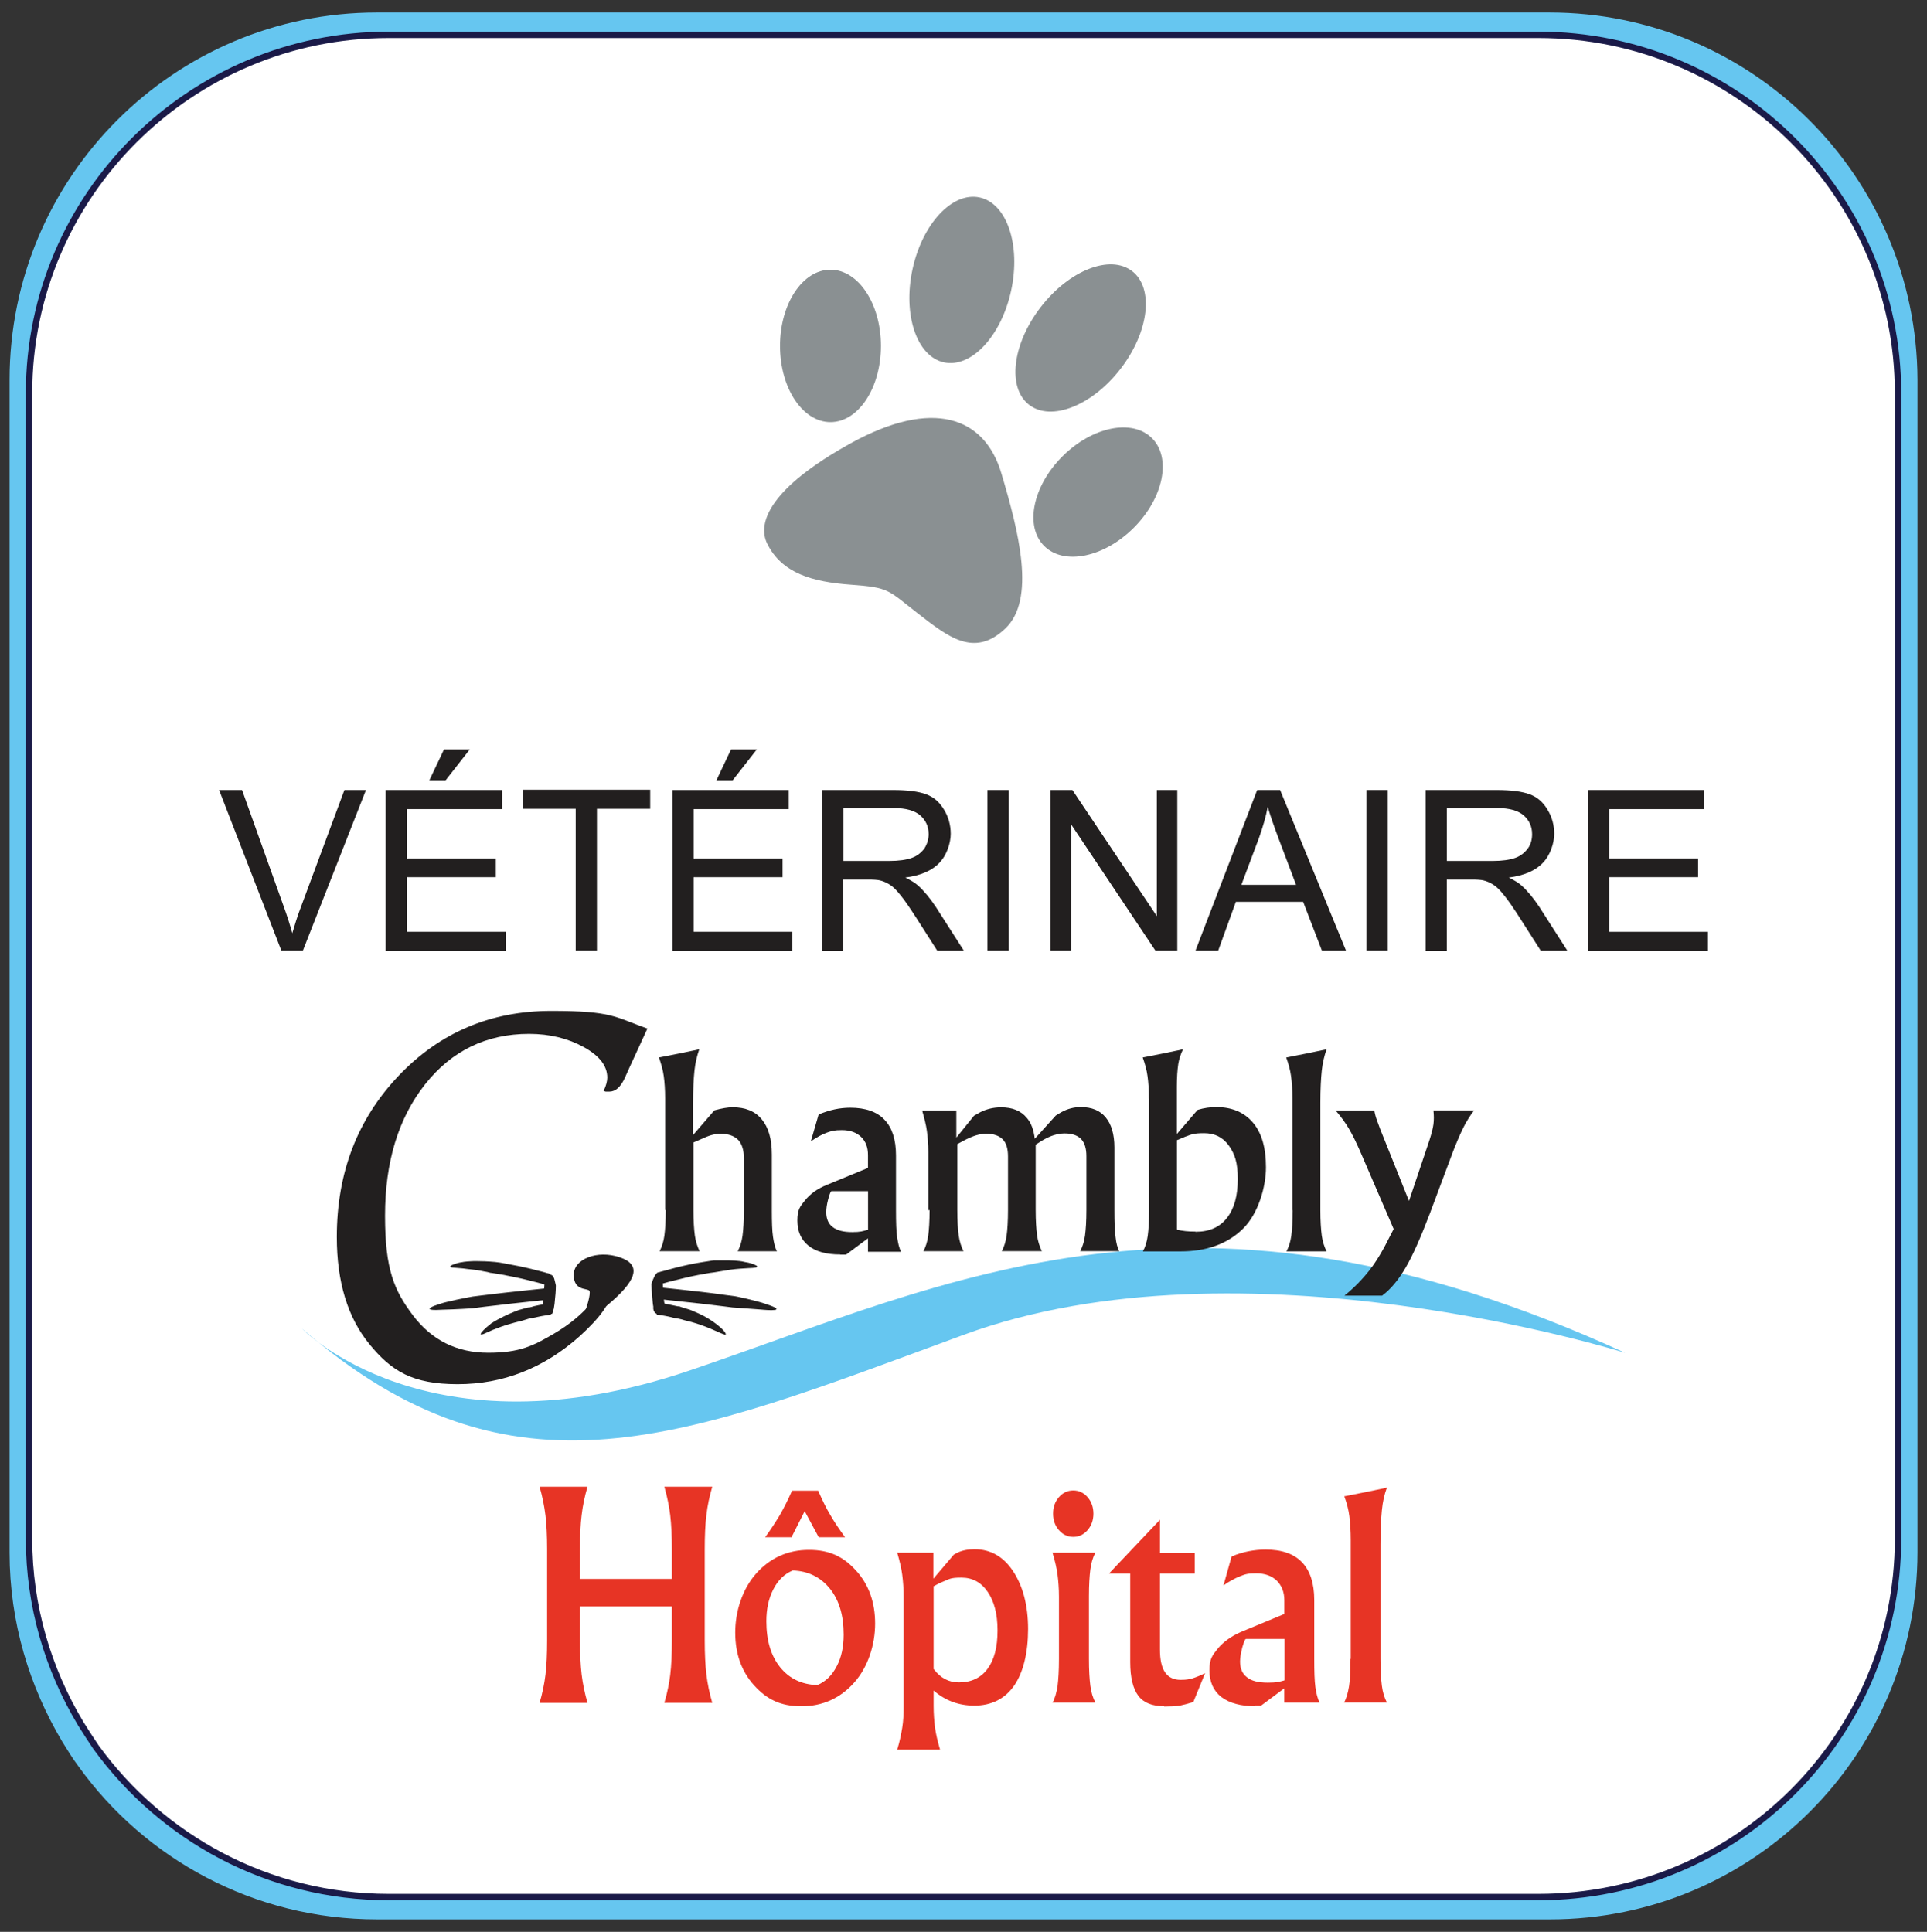 <?xml version="1.0" encoding="UTF-8"?>
<svg xmlns="http://www.w3.org/2000/svg" version="1.1" viewBox="0 0 302.09 302.91">
  <rect x="0" y="0" width="302.09" height="302.91" fill="#333333" stroke="none"/>
  <defs>
    <style>
      .cls-1 {
        fill: #221f1f;
      }

      .cls-2 {
        fill: #66c6f0;
      }

      .cls-3 {
        fill: #8a9092;
      }

      .cls-4 {
        fill: #fff;
        stroke: #1a1a48;
        stroke-miterlimit: 10;
      }

      .cls-5 {
        fill: #e73425;
      }
    </style>
  </defs>
  <!-- Generator: Adobe Illustrator 28.7.2, SVG Export Plug-In . SVG Version: 1.2.0 Build 154)  -->
  <g>
    <g id="Layer_2">
      <path class="cls-2" d="M242.9,1.96H59.1C27.3,1.96,1.5,27.76,1.5,59.56v183.9c0,10.9,3.1,21,8.3,29.7.8,1.3,1.6,2.6,2.5,3.8,10.4,14.5,27.5,24,46.8,24h183.9c31.8,0,57.6-25.8,57.6-57.6V59.56c-.1-31.8-25.9-57.6-57.7-57.6Z"/>
      <path class="cls-4" d="M241.15,5.46H60.95C29.85,5.46,4.55,30.66,4.55,61.66v179.6c0,10.6,3,20.5,8.1,29,.8,1.3,1.6,2.5,2.4,3.7,10.3,14.2,27,23.5,45.9,23.5h180.2c31.2,0,56.4-25.2,56.4-56.2V61.66c0-31-25.3-56.2-56.4-56.2Z"/>
      <g>
        <ellipse class="cls-3" cx="172.14" cy="77.16" rx="11.95" ry="7.91" transform="translate(-4.14 144.32) rotate(-45)"/>
        <ellipse class="cls-3" cx="169.41" cy="53" rx="13.23" ry="7.91" transform="translate(24.05 154.88) rotate(-52.4)"/>
        <ellipse class="cls-3" cx="150.78" cy="43.89" rx="13.23" ry="7.91" transform="translate(76.02 181.99) rotate(-77.8)"/>
        <ellipse class="cls-3" cx="130.19" cy="54.24" rx="7.91" ry="11.95"/>
        <path class="cls-3" d="M120.26,85.22c-1.58-3.21.4-8.7,13.14-15.73,12.74-7.03,20.96-4.22,23.6,4.79,2.68,9.01,5.45,19.73.57,24.3-4.88,4.61-9.01,1.23-13.71-2.42s-4.39-4.04-10.46-4.48-10.85-1.8-13.14-6.46h0Z"/>
      </g>
      <g>
        <g>
          <path class="cls-1" d="M44.11,149.06l-9.76-25.18h3.6l6.55,18.32c.53,1.45.97,2.86,1.32,4.13.4-1.36.83-2.77,1.36-4.13l6.81-18.32h3.38l-9.89,25.18h-3.43.04Z"/>
          <path class="cls-1" d="M60.46,149.06v-25.18h18.24v2.99h-14.9v7.73h13.93v2.94h-13.93v8.57h15.47v2.99h-18.81v-.04ZM67.31,122.35l2.29-4.83h4.04l-3.78,4.83s-2.55,0-2.55,0Z"/>
          <path class="cls-1" d="M90.25,149.06v-22.24h-8.31v-2.99h19.99v2.99h-8.35v22.24h-3.34Z"/>
          <path class="cls-1" d="M105.41,149.06v-25.18h18.24v2.99h-14.9v7.73h13.93v2.94h-13.93v8.57h15.47v2.99h-18.81v-.04ZM112.31,122.35l2.29-4.83h4.04l-3.78,4.83h-2.55,0Z"/>
          <path class="cls-1" d="M128.88,149.06v-25.18h11.16c2.24,0,3.95.22,5.14.66s2.11,1.23,2.81,2.42c.7,1.14,1.05,2.42,1.05,3.78s-.57,3.3-1.76,4.53c-1.14,1.23-2.94,2.02-5.36,2.33.88.44,1.54.83,2.02,1.27.97.88,1.89,2.02,2.77,3.34l4.39,6.86h-4.17l-3.34-5.23c-.97-1.49-1.76-2.68-2.42-3.47-.62-.79-1.19-1.36-1.71-1.67-.48-.31-1.01-.53-1.54-.66-.4-.09-1.01-.13-1.85-.13h-3.87v11.21h-3.34v-.04ZM132.22,135h7.16c1.54,0,2.72-.18,3.56-.48s1.49-.83,1.98-1.49c.44-.7.66-1.45.66-2.24,0-1.19-.44-2.15-1.32-2.94-.88-.75-2.24-1.14-4.09-1.14h-7.95v8.35-.04Z"/>
          <path class="cls-1" d="M154.8,149.06v-25.18h3.34v25.18h-3.34Z"/>
          <path class="cls-1" d="M164.69,149.06v-25.18h3.43l13.23,19.77v-19.77h3.21v25.18h-3.43l-13.23-19.82v19.82h-3.21Z"/>
          <path class="cls-1" d="M187.41,149.06l9.67-25.18h3.6l10.33,25.18h-3.78l-2.94-7.65h-10.55l-2.77,7.65h-3.56ZM194.66,138.74h8.52l-2.64-6.99c-.79-2.11-1.41-3.87-1.8-5.23-.31,1.63-.79,3.21-1.36,4.83l-2.77,7.38h.04Z"/>
          <path class="cls-1" d="M214.21,149.06v-25.18h3.34v25.18h-3.34Z"/>
          <path class="cls-1" d="M223.49,149.06v-25.18h11.16c2.24,0,3.95.22,5.14.66s2.11,1.23,2.81,2.42c.7,1.14,1.05,2.42,1.05,3.78s-.57,3.3-1.76,4.53c-1.14,1.23-2.94,2.02-5.36,2.33.88.44,1.54.83,2.02,1.27.97.88,1.89,2.02,2.77,3.34l4.39,6.86h-4.17l-3.34-5.23c-.97-1.49-1.76-2.68-2.42-3.47-.62-.79-1.19-1.36-1.71-1.67-.48-.31-1.01-.53-1.54-.66-.4-.09-1.01-.13-1.85-.13h-3.87v11.21h-3.34v-.04ZM226.82,135h7.16c1.54,0,2.72-.18,3.56-.48s1.49-.83,1.98-1.49.66-1.45.66-2.24c0-1.19-.44-2.15-1.32-2.94-.88-.75-2.24-1.14-4.09-1.14h-7.95v8.35-.04Z"/>
          <path class="cls-1" d="M248.93,149.06v-25.18h18.24v2.99h-14.9v7.73h13.93v2.94h-13.93v8.57h15.47v2.99h-18.81v-.04Z"/>
        </g>
        <g>
          <path class="cls-5" d="M85.77,257.16v-14.24c0-2.11-.09-3.91-.26-5.32-.18-1.45-.48-2.94-.92-4.48h7.51c-.44,1.49-.75,2.99-.92,4.44-.18,1.45-.26,3.25-.26,5.4v4.61h14.41v-4.61c0-2.11-.09-3.91-.26-5.36-.18-1.45-.48-2.94-.92-4.48h7.51c-.44,1.49-.75,2.99-.92,4.44-.18,1.45-.26,3.25-.26,5.4v14.24c0,2.15.09,3.91.26,5.36.18,1.45.48,2.94.92,4.44h-7.51c.44-1.49.75-2.99.92-4.39.18-1.45.26-3.25.26-5.4v-5.32h-14.41v5.32c0,2.15.09,3.91.26,5.36.18,1.45.48,2.94.92,4.44h-7.51c.44-1.49.75-2.99.92-4.39.18-1.45.26-3.25.26-5.4v-.04Z"/>
          <path class="cls-5" d="M118.2,264.24c-1.98-2.2-2.94-4.97-2.94-8.26s1.1-6.81,3.3-9.27,4.97-3.69,8.26-3.69,5.45,1.1,7.43,3.3,2.94,4.97,2.94,8.26-1.1,6.81-3.3,9.27-4.97,3.69-8.26,3.69-5.45-1.1-7.43-3.3ZM128.26,233.74c.66,1.49,1.27,2.77,1.89,3.78.57,1.01,1.36,2.2,2.33,3.52h-4.13l-2.2-4.09-2.07,4.09h-4.13c.97-1.32,1.71-2.5,2.33-3.52.57-1.01,1.23-2.29,1.89-3.78h4.09,0ZM131.16,261.29c.75-1.41,1.1-3.08,1.1-4.97,0-2.99-.7-5.4-2.15-7.21-1.45-1.8-3.38-2.77-5.84-2.86-1.27.53-2.29,1.49-3.03,2.94-.75,1.45-1.1,3.12-1.1,5.01,0,2.99.7,5.4,2.15,7.21,1.45,1.8,3.38,2.72,5.84,2.81,1.27-.53,2.29-1.49,3.03-2.94h0Z"/>
          <path class="cls-5" d="M141.66,250.35c0-1.27-.09-2.42-.22-3.43s-.4-2.15-.79-3.47h5.67v4.09l3.21-3.78.57-.31c.75-.35,1.63-.53,2.68-.53,2.5,0,4.53,1.14,6.06,3.47s2.33,5.36,2.33,9.05-.75,6.81-2.2,8.88-3.56,3.12-6.24,3.12c-2.42,0-4.57-.79-6.37-2.37v2.42c0,1.27.09,2.37.22,3.38s.4,2.15.79,3.47h-6.72c.4-1.27.62-2.42.79-3.43s.22-2.15.22-3.43v-17.23.09ZM150.32,263.8c1.93,0,3.43-.7,4.48-2.11,1.05-1.41,1.58-3.38,1.58-6.02s-.53-4.57-1.54-6.06c-1.01-1.49-2.37-2.24-4.13-2.24s-1.85.22-2.94.66c-.48.18-.92.44-1.41.7v12.96c1.05,1.41,2.37,2.11,3.95,2.11Z"/>
          <path class="cls-5" d="M166.01,260.11v-9.76c0-1.27-.09-2.42-.22-3.43s-.4-2.15-.79-3.47h6.72c-.4.75-.66,1.63-.79,2.64s-.22,2.42-.22,4.22v9.76c0,1.85.09,3.25.22,4.26s.4,1.89.79,2.64h-6.72c.4-.7.62-1.58.79-2.59.13-1.01.22-2.42.22-4.26ZM168.25,233.7c.88,0,1.63.35,2.24,1.05s.92,1.58.92,2.59-.31,1.89-.92,2.59-1.36,1.05-2.24,1.05-1.63-.35-2.24-1.05-.92-1.54-.92-2.59.31-1.89.92-2.59,1.36-1.05,2.24-1.05Z"/>
          <path class="cls-5" d="M182.49,267.53c-1.85,0-3.21-.53-4.04-1.63-.83-1.1-1.27-2.86-1.27-5.27v-13.89h-3.34l8-8.44h0v5.19h5.45v3.25h-5.45v11.91c0,1.58.26,2.77.79,3.56s1.36,1.19,2.42,1.19,1.27-.09,1.85-.22c.57-.18,1.23-.44,2.02-.83l-1.85,4.53c-.83.26-1.54.44-2.15.57-.62.09-1.45.13-2.46.13l.04-.04Z"/>
          <path class="cls-5" d="M196.77,267.53c-2.29,0-4.04-.48-5.32-1.45-1.23-.97-1.85-2.37-1.85-4.17s.44-2.33,1.32-3.43c.88-1.05,2.07-1.89,3.52-2.55l6.9-2.86v-2.15c0-1.27-.4-2.29-1.19-3.08-.79-.75-1.85-1.14-3.21-1.14s-1.71.13-2.5.44c-.79.31-1.71.79-2.64,1.45l1.27-4.53c.92-.4,1.8-.66,2.68-.83s1.76-.26,2.64-.26c2.55,0,4.44.66,5.71,1.98s1.93,3.3,1.93,5.93v9.23c0,1.98.04,3.43.18,4.44s.35,1.8.66,2.42h-5.54v-2.24l-3.65,2.72h-.97l.04.09ZM201.38,263.45v-6.46h-6.06c-.13,0-.31.44-.57,1.32-.22.88-.35,1.63-.35,2.2,0,1.1.35,1.93,1.1,2.5.7.57,1.8.83,3.25.83s1.76-.13,2.59-.35h0l.04-.04Z"/>
          <path class="cls-5" d="M211.75,260.11v-18.59c0-1.54-.09-2.81-.22-3.82s-.4-2.02-.79-3.08l3.34-.66,3.34-.7c-.4,1.05-.66,2.24-.79,3.56s-.22,3.12-.22,5.36v17.88c0,1.85.09,3.25.22,4.26s.4,1.89.79,2.64h-6.72c.4-.7.62-1.58.79-2.59s.22-2.42.22-4.26h.04Z"/>
        </g>
        <g>
          <path class="cls-2" d="M47.27,208.26s19.73,20.61,60.82,6.64c41.09-13.93,79.1-33.79,146.68-2.77,0,0-60.03-18.94-103.75-2.81-43.72,16.08-70.57,27.77-103.75-1.05h0Z"/>
          <g>
            <g>
              <path class="cls-1" d="M104.27,189.76v-17.49c0-1.45-.09-2.64-.22-3.56-.13-.97-.4-1.89-.75-2.9l3.16-.62,3.16-.66c-.35,1.01-.62,2.11-.75,3.34-.13,1.23-.22,2.9-.22,5.05v5.05l3.34-3.87c1.14-.31,2.07-.48,2.86-.48,2.02,0,3.52.62,4.57,1.89s1.58,3.08,1.58,5.49v8.74c0,1.85.04,3.25.18,4.17.13.92.31,1.71.62,2.29h-6.15c.35-.66.62-1.49.75-2.42.13-.97.22-2.29.22-4.04v-8.13c0-1.27-.31-2.24-.88-2.86-.62-.62-1.49-.97-2.72-.97s-1.93.31-3.3.92l-1.01.44v10.59c0,1.71.09,3.03.22,4,.13.92.4,1.76.75,2.46h-6.28c.35-.66.62-1.49.75-2.42.13-.97.22-2.29.22-4.04h-.09Z"/>
              <path class="cls-1" d="M131.73,196.7c-2.15,0-3.82-.44-4.97-1.36s-1.76-2.24-1.76-3.95.4-2.2,1.23-3.21c.83-1.01,1.93-1.8,3.34-2.37l6.5-2.68v-2.02c0-1.19-.35-2.15-1.1-2.86s-1.76-1.05-2.99-1.05-1.58.13-2.37.4c-.75.26-1.58.75-2.5,1.36l1.23-4.22c.88-.35,1.71-.62,2.5-.79s1.63-.26,2.46-.26c2.37,0,4.17.62,5.36,1.89,1.19,1.23,1.8,3.12,1.8,5.58v8.66c0,1.85.04,3.25.18,4.17s.31,1.71.62,2.29h-5.19v-2.11l-3.43,2.55h-.92ZM136.08,192.83v-6.06h-5.71c-.13,0-.31.4-.53,1.23s-.31,1.49-.31,2.07c0,1.05.35,1.85,1.01,2.33.66.53,1.71.79,3.03.79s1.63-.13,2.42-.35h.09Z"/>
              <path class="cls-1" d="M145.53,189.76v-9.18c0-1.19-.09-2.24-.22-3.21-.13-.97-.4-2.02-.75-3.25h5.36v4.26l2.77-3.43,1.01-.57c.97-.48,2.02-.75,3.25-.75,1.76,0,3.08.53,4,1.63.7.79,1.1,1.89,1.27,3.3l3.3-3.65.88-.53c.97-.53,1.98-.79,3.03-.79,1.71,0,3.03.53,3.91,1.63.88,1.05,1.36,2.64,1.36,4.7v9.8c0,1.89.04,3.3.18,4.22.09.97.31,1.71.57,2.24h-6.11c.35-.66.62-1.49.75-2.42.13-.97.22-2.29.22-4.04v-8.44c0-1.19-.26-2.07-.83-2.68-.57-.57-1.41-.88-2.55-.88s-2.24.35-3.52,1.1l-1.05.66v10.24c0,1.71.09,3.03.22,4,.13.92.4,1.76.75,2.46h-6.28c.35-.66.62-1.49.75-2.42s.22-2.29.22-4.04v-8.39c0-1.19-.26-2.11-.83-2.68-.57-.57-1.41-.88-2.55-.88s-2.15.35-3.6,1.1l-.97.53v10.33c0,1.71.09,3.03.22,4,.13.92.4,1.76.75,2.46h-6.28c.35-.66.62-1.49.75-2.42s.22-2.29.22-4.04l-.18.04Z"/>
              <path class="cls-1" d="M180.11,172.27c0-1.45-.09-2.64-.22-3.56-.13-.97-.4-1.89-.75-2.9l3.16-.62,3.16-.66c-.35.7-.62,1.49-.75,2.33-.13.88-.22,2.02-.22,3.52v7.43l3.25-3.78c1.01-.31,1.98-.44,2.94-.44,2.46,0,4.39.83,5.76,2.46s2.02,3.95,2.02,6.99-1.19,7.25-3.6,9.62-5.67,3.56-9.8,3.56h-5.89c.35-.66.62-1.49.75-2.42.13-.97.22-2.29.22-4.04v-17.49h-.04ZM187.45,193.14c2.11,0,3.74-.7,4.88-2.15s1.71-3.47,1.71-6.11-.48-3.95-1.41-5.27c-.97-1.32-2.24-1.93-3.87-1.93s-1.93.18-2.99.57l-1.27.53v14.02c.83.22,1.8.31,2.9.31l.04.04Z"/>
              <path class="cls-1" d="M202.61,189.76v-17.49c0-1.45-.09-2.64-.22-3.56-.13-.97-.4-1.89-.75-2.9l3.16-.62,3.16-.66c-.35,1.01-.62,2.11-.75,3.34-.13,1.23-.22,2.9-.22,5.05v16.83c0,1.71.09,3.03.22,4,.13.92.4,1.76.75,2.46h-6.28c.35-.66.62-1.49.75-2.42.13-.97.22-2.29.22-4.04h-.04Z"/>
              <path class="cls-1" d="M216.59,203.16h-5.84c1.49-1.19,2.81-2.55,3.91-3.95s2.2-3.25,3.25-5.4l.57-1.1h0l-5.23-12.13c-.62-1.41-1.19-2.59-1.76-3.56s-1.27-1.93-2.11-2.9h6.06c.09.48.22,1.05.48,1.71.22.66.62,1.67,1.14,2.94l3.82,9.54h0l3.21-9.54c.31-.97.53-1.8.62-2.46.09-.7.09-1.41,0-2.2h6.37c-.62.83-1.19,1.71-1.67,2.68-.48.97-1.01,2.2-1.63,3.78l-3.65,9.76c-1.41,3.69-2.64,6.5-3.78,8.44s-2.33,3.38-3.69,4.39h-.09Z"/>
            </g>
            <path class="cls-1" d="M94.86,201.05c.62.31.97.75.97,1.32,0,1.8-1.67,4.17-4.97,7.16-5.62,5.01-12,7.51-19.12,7.51s-10.37-2.07-13.8-6.24-5.14-9.8-5.14-16.83c0-10.06,3.21-18.46,9.67-25.27,6.42-6.77,14.41-10.19,23.95-10.19s9.89.92,15.07,2.77l-2.77,6.02-.79,1.76c-.66,1.41-1.45,2.11-2.42,2.11s-.48,0-.88-.13c.4-.83.57-1.54.57-2.07,0-1.85-1.23-3.43-3.69-4.79-2.46-1.36-5.32-2.07-8.57-2.07-6.68,0-12.13,2.64-16.3,7.91s-6.28,12.13-6.28,20.61,1.45,11.73,4.39,15.64c2.94,3.87,6.86,5.84,11.78,5.84s7.07-1.05,10.59-3.16c3.52-2.11,6.11-4.75,7.78-7.87l-.04-.04Z"/>
            <g>
              <path class="cls-1" d="M103.52,201.31h-.13c-.44-.13-1.19-.57-.48-1.63,0,0,.09-.09.13-.13.97-.26,1.98-.53,2.94-.79,1.41-.35,2.81-.66,4.26-.88.57-.09,1.14-.18,1.67-.26h1.67c.48,0,1.01,0,1.58.04.53.04,1.1.09,1.58.22.83.13,1.36.31,1.67.48.31.13.35.26.26.31-.22.18-1.01.13-2.02.22.09,0-1.05.04-2.29.22-1.19.18-2.42.4-2.42.4-.48.04-.92.13-1.41.22-1.36.22-2.77.53-4.13.88-.97.22-1.93.48-2.86.75l-.04-.04Z"/>
              <path class="cls-1" d="M103.17,203.6s-.04,0-.13-.04c-.35-.31-.88-1.01.13-1.67,0,0,.09-.04.13-.04l2.99.31c2.46.26,4.88.53,7.34.88l1.67.22s2.72.53,4.57,1.14c3.16,1.01,1.76,1.14-.22.97.09,0-1.1-.09-2.33-.18-1.23-.09-2.5-.18-2.5-.18l-1.41-.18c-2.42-.31-4.88-.57-7.29-.83l-2.99-.31.04-.09Z"/>
              <path class="cls-1" d="M102.95,206.01s-.04,0-.09-.04c-.18-.13-.4-.4-.44-.7s.09-.66.62-.97c0,0,.13-.04.18-.04,1.01.13,2.02.35,3.03.57h.22c.57.22,1.1.35,1.67.53,0,0,.66.26,1.54.66s1.93,1.05,2.72,1.67c.66.53,1.05.92,1.23,1.19.18.26.18.4.09.4-.26,0-.97-.35-1.89-.75.09.04-.97-.44-2.11-.83s-2.33-.66-2.33-.66c-.44-.13-.88-.26-1.36-.35h-.22c-.92-.26-1.89-.44-2.86-.57v-.09Z"/>
              <path class="cls-1" d="M104.27,205.05s0,0,0,0c-.13,0-.26.26-.48.4-.13.09-.26.13-.44.22-.09,0-.18.09-.26.13-.09.04-.18.09-.31.04h-.09s-.18-.44-.26-.88c-.09-.44-.13-.97-.18-1.49-.09-1.05-.13-2.11-.13-2.11,0,0,.18-.66.44-1.14.35-.79.79-.48,1.01,0,0-.04.35,1.14.35,1.14,0,0,0,1.01.13,1.98,0,.48.09.97.18,1.27,0,.18.04.31.09.35,0,.09.04.04,0,.09h-.04Z"/>
            </g>
            <g>
              <path class="cls-1" d="M86.21,199.77s.04,0,.09.09c.31.35.66,1.14-.44,1.63h-.18c-.97-.26-1.89-.53-2.86-.75-1.36-.35-2.77-.62-4.13-.88-.53-.09-1.1-.18-1.63-.26,0,0-.18,0-.44-.09-.26-.04-.66-.13-1.1-.22s-.92-.18-1.45-.22c-.53-.04-1.05-.13-1.49-.18-.79-.09-1.32-.09-1.63-.13-.31-.04-.4-.13-.35-.22.13-.18.97-.53,2.02-.66-.13,0,1.14-.18,2.42-.13,1.27,0,2.59.13,2.59.13.48.04.97.13,1.45.22,1.45.26,2.86.53,4.26.88.97.26,1.98.48,2.94.79h-.09Z"/>
              <path class="cls-1" d="M85.86,202.02h.13c.44.22,1.05.83.18,1.67,0,0-.09.09-.13.09l-2.99.31c-2.42.26-4.88.53-7.29.83l-1.67.22s-2.72.18-4.7.22c-3.25.22-2.11-.44-.09-1.01-.09,0,1.1-.31,2.33-.57,1.23-.26,2.46-.48,2.46-.48l1.45-.18c2.46-.31,4.88-.57,7.34-.83l2.99-.31v.04Z"/>
              <path class="cls-1" d="M85.99,204.39h.13c.22.09.48.31.62.57.09.31,0,.66-.35,1.1,0,0-.09.09-.13.09-.97.13-1.93.31-2.86.53h-.22c-.53.18-1.05.31-1.58.48,0,0-.66.13-1.54.4-.88.22-1.93.62-2.81.97-.75.31-1.23.57-1.49.66-.31.09-.44.09-.4,0,0-.22.62-.88,1.49-1.54-.09,0,.92-.66,2.11-1.23,1.14-.57,2.37-1.01,2.37-1.01.48-.13.97-.26,1.45-.4h.22c1.01-.31,2.02-.48,3.03-.62h-.04Z"/>
              <path class="cls-1" d="M86.56,206.01h-.09c-.18.04-.4,0-.66-.18-.26-.13-.48-.44-.83-.62,0,0-.09,0-.04,0-.04,0,0,0,0-.09,0-.04.04-.18.09-.35.09-.35.13-.83.18-1.32.09-.97.13-1.98.13-1.98,0,0,.22-.66.48-1.1.4-.79.79-.48,1.01,0,.04-.04.31,1.19.31,1.19,0,0,0,1.01-.13,2.07-.04.53-.09,1.05-.18,1.49-.09.4-.22.79-.26.83v.04Z"/>
            </g>
            <path class="cls-1" d="M91.74,205.57c.13-.26.92-2.68.66-3.16s-2.42.09-2.46-2.46,3.69-4,7.21-2.81,2.72,3.69-2.15,7.69-3.95,2.02-3.25.75Z"/>
          </g>
        </g>
      </g>
    </g>
  </g>
</svg>